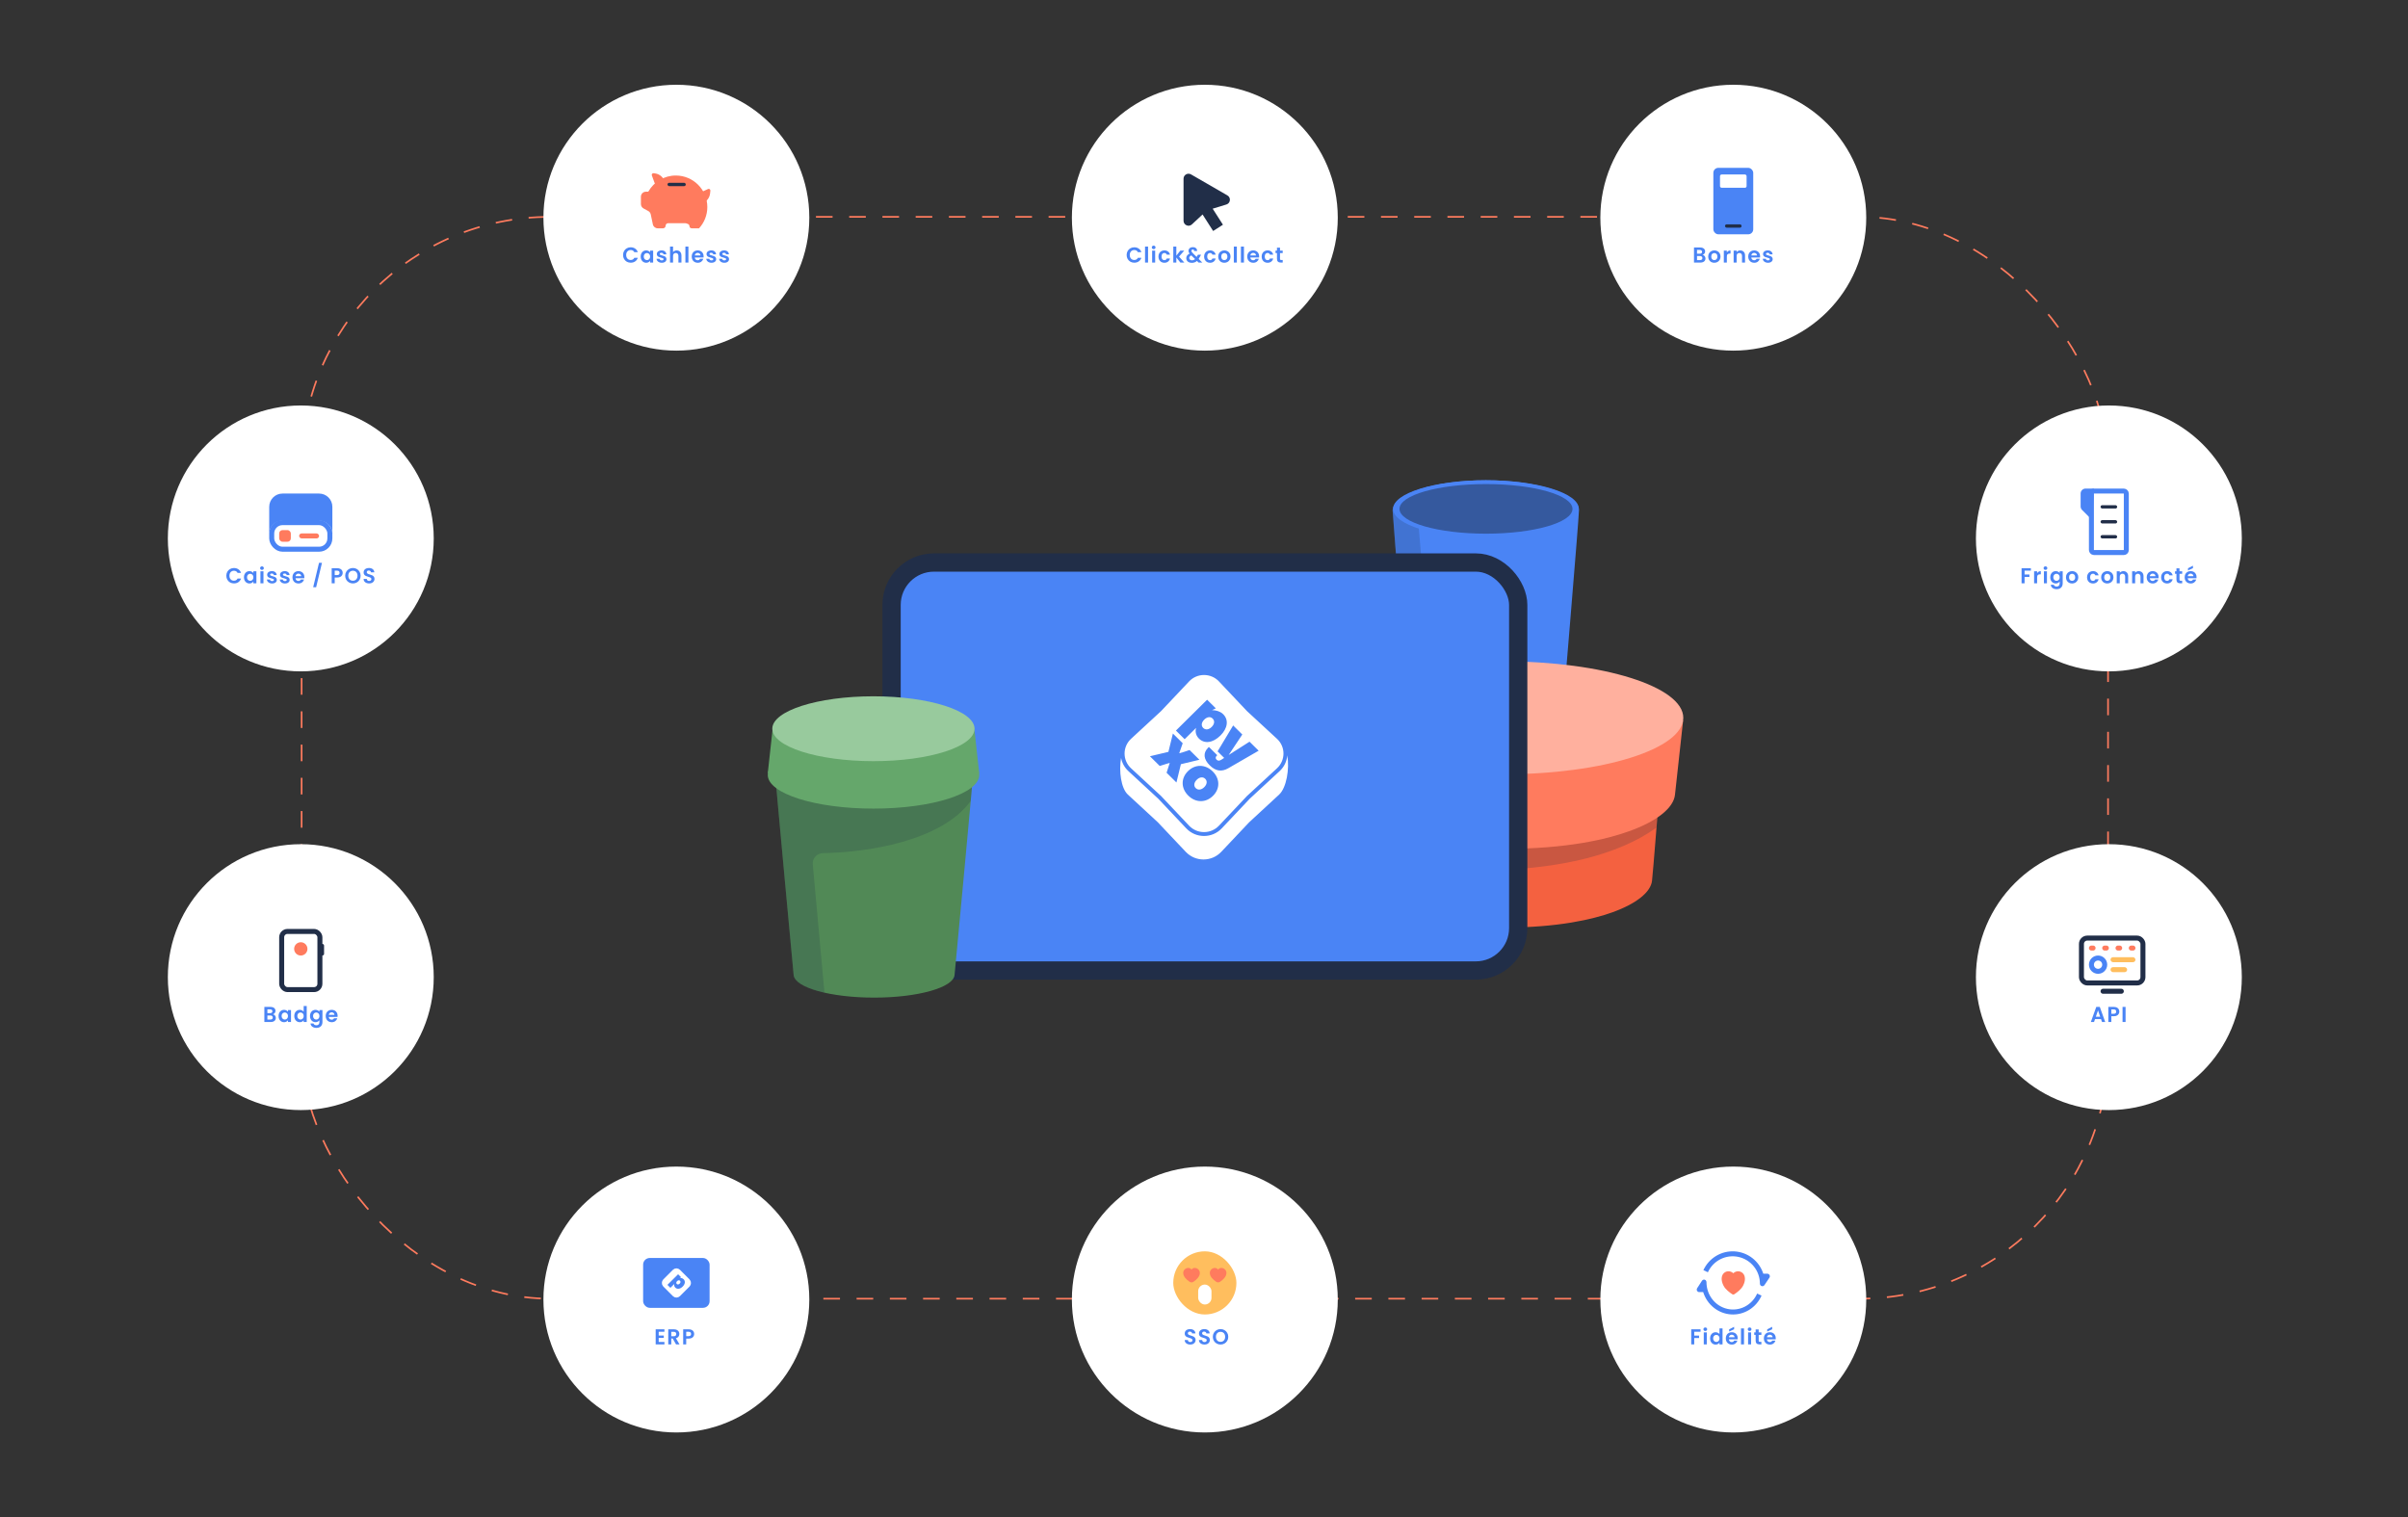 <svg xmlns="http://www.w3.org/2000/svg" width="1449" height="913" viewBox="0 0 1449 913" fill="none"><rect x="0" y="0" width="1449" height="913" fill="#333333" stroke="none"/><rect x="181.5" y="130.5" width="1087" height="651" rx="149.5" stroke="#FF7B5E" stroke-dasharray="10 10"></rect><circle cx="725" cy="131" r="80" fill="white"></circle><path fill-rule="evenodd" clip-rule="evenodd" d="M716.688 104.944C714.688 103.79 712.188 105.233 712.188 107.543V132.832C712.188 135.455 715.317 136.815 717.235 135.026L723.636 129.056L730 139L735.896 135.227L729.72 125.577L737.967 123.056C740.475 122.29 740.861 118.9 738.59 117.589L716.688 104.944Z" fill="#212E48"></path><circle cx="1043" cy="131" r="80" fill="white"></circle><circle cx="1043" cy="782" r="80" fill="white"></circle><circle cx="725" cy="782" r="80" fill="white"></circle><circle cx="407" cy="782" r="80" fill="white"></circle><circle cx="181" cy="588" r="80" fill="white"></circle><circle cx="181" cy="324" r="80" fill="white"></circle><circle cx="407" cy="131" r="80" fill="white"></circle><path fill-rule="evenodd" clip-rule="evenodd" d="M389.804 115.366C389.96 115.402 390.121 115.329 390.201 115.19C393.465 109.475 399.619 105.623 406.672 105.623C417.142 105.623 425.629 114.11 425.629 124.58C425.629 129.512 423.745 134.004 420.658 137.376C420.657 137.378 420.656 137.379 420.656 137.381C420.656 137.385 420.653 137.388 420.649 137.388H420.647H416.204C415.467 137.388 414.87 136.791 414.87 136.054C414.87 135.504 414.532 135.01 414.019 134.81L413.201 134.492C412.899 134.375 412.577 134.314 412.253 134.314H402.061C401.212 134.314 400.524 135.003 400.524 135.851C400.524 136.7 399.836 137.388 398.987 137.388H395.785C394.367 137.388 393.142 136.395 392.85 135.007L391.587 129.007C391.406 128.148 390.858 127.412 390.088 126.992L387.229 125.433C386.266 124.907 385.666 123.897 385.666 122.799V118.358C385.666 116.701 387.009 115.358 388.666 115.358H389.725C389.751 115.358 389.778 115.361 389.804 115.366Z" fill="#FF7B5E"></path><path d="M392.243 105.567L394.982 113H400.666L400.139 110.056C399.606 107.075 397.216 104.775 394.217 104.356L393.32 104.231C392.572 104.127 391.982 104.858 392.243 105.567Z" fill="#FF7B5E"></path><path d="M426.057 113.741L419.666 116.684L419.666 123L421.851 122.511C424.767 121.859 426.948 119.427 427.28 116.458L427.469 114.76C427.556 113.987 426.764 113.415 426.057 113.741Z" fill="#FF7B5E"></path><rect x="401.666" y="110" width="11" height="2" rx="1" fill="#212E48"></rect><rect x="706" y="753" width="38" height="38" rx="19" fill="#FFBE5E"></rect><path d="M731.631 771.173C731.992 771.419 732.172 771.542 732.525 771.629C732.766 771.688 733.234 771.688 733.475 771.629C733.828 771.542 734.008 771.419 734.369 771.173C735.849 770.161 738 768.296 738 766C738 764.25 736.5 763.022 735 763C734.25 762.989 733.5 763.25 733 764C732.5 763.25 731.737 763 731 763C729.5 763 728 764.25 728 766C728 768.296 730.151 770.161 731.631 771.173Z" fill="#FF7B5E"></path><path d="M715.631 771.173C715.992 771.419 716.172 771.542 716.525 771.629C716.766 771.688 717.234 771.688 717.475 771.629C717.828 771.542 718.008 771.419 718.369 771.173C719.849 770.161 722 768.296 722 766C722 764.25 720.5 763.022 719 763C718.25 762.989 717.5 763.25 717 764C716.5 763.25 715.737 763 715 763C713.5 763 712 764.25 712 766C712 768.296 714.151 770.161 715.631 771.173Z" fill="#FF7B5E"></path><rect x="721" y="773" width="8" height="12" rx="4" fill="white"></rect><path d="M1042.38 778.815C1042.56 778.936 1042.78 779 1043 779C1043.22 779 1043.44 778.936 1043.62 778.815C1045.14 777.825 1047.87 775.812 1048.94 773.563C1050.44 770.65 1050.34 767.726 1048.71 766.14C1047.78 765.247 1046.5 764.847 1045.25 765.06C1044.41 765.195 1043.62 765.587 1043 766.185C1042.38 765.589 1041.6 765.197 1040.76 765.06C1039.5 764.84 1038.22 765.23 1037.29 766.117C1035.66 767.715 1035.57 770.616 1037.05 773.518C1038.13 775.824 1040.81 777.825 1042.38 778.815Z" fill="#FF7B5E"></path><path d="M1057.36 778.401C1055.85 781.816 1053.24 784.594 1049.98 786.274C1046.71 787.953 1042.99 788.432 1039.43 787.631C1035.86 786.831 1032.67 784.798 1030.39 781.872C1028.1 778.946 1026.86 775.303 1026.86 771.548C1026.87 771.102 1026.69 770.673 1026.37 770.378C1026.04 770.083 1025.61 769.951 1025.18 770.017C1024.75 770.083 1024.37 770.341 1024.14 770.721L1021.24 775.205V775.205C1021.05 775.508 1020.97 775.872 1021.01 776.232C1021.06 776.591 1021.23 776.921 1021.5 777.159C1021.76 777.398 1022.1 777.531 1022.45 777.531H1024.88C1026.04 781.259 1028.28 784.537 1031.29 786.935C1034.29 789.333 1037.94 790.738 1041.73 790.967C1045.53 791.196 1049.31 790.237 1052.57 788.217C1055.83 786.197 1058.42 783.21 1060 779.648L1057.36 778.401Z" fill="#4A84F5"></path><path d="M1064.79 767.26C1064.67 767.02 1064.48 766.819 1064.25 766.679C1064.01 766.538 1063.75 766.463 1063.48 766.462H1061.05C1059.85 762.736 1057.56 759.46 1054.47 757.063C1051.38 754.667 1047.64 753.262 1043.75 753.033C1039.85 752.804 1035.97 753.762 1032.63 755.781C1029.28 757.8 1026.62 760.786 1025 764.347L1027.71 765.593C1029.27 762.179 1031.94 759.403 1035.29 757.724C1038.64 756.046 1042.46 755.567 1046.12 756.367C1049.77 757.167 1053.05 759.199 1055.39 762.123C1057.74 765.048 1059.02 768.689 1059.01 772.442C1058.99 772.893 1059.18 773.328 1059.52 773.626C1059.85 773.924 1060.31 774.054 1060.75 773.979C1061.2 773.904 1061.58 773.633 1061.8 773.24L1064.78 768.801C1064.92 768.569 1065 768.304 1065 768.033C1065 767.761 1064.93 767.494 1064.79 767.26L1064.79 767.26Z" fill="#4A84F5"></path><rect x="1031" y="101" width="24" height="40" rx="3" fill="#4A84F5"></rect><rect x="1035" y="105" width="16" height="8" rx="1" fill="white"></rect><rect x="1038" y="135" width="10" height="2" rx="1" fill="#212E48"></rect><circle cx="1269" cy="324" r="80" fill="white"></circle><rect x="1258.5" y="295.5" width="21" height="37" rx="1.5" stroke="#4A84F5" stroke-width="3"></rect><rect x="1264" y="322" width="10" height="2" rx="1" fill="#212E48"></rect><rect x="1264" y="313" width="10" height="2" rx="1" fill="#212E48"></rect><rect x="1264" y="304" width="10" height="2" rx="1" fill="#212E48"></rect><path d="M1255 294H1260L1259 313L1252.88 306.879C1252.32 306.316 1252 305.553 1252 304.757V297C1252 295.343 1253.34 294 1255 294Z" fill="#4A84F5"></path><circle cx="1269" cy="588" r="80" fill="white"></circle><rect x="1252.5" y="564.5" width="37" height="27" rx="3.5" stroke="#212E48" stroke-width="3"></rect><line x1="1265.5" y1="596.5" x2="1276.5" y2="596.5" stroke="#212E48" stroke-width="3" stroke-linecap="round"></line><line x1="1258.5" y1="570.5" x2="1259.5" y2="570.5" stroke="#FF7B5E" stroke-width="3" stroke-linecap="round"></line><line x1="1266.5" y1="570.5" x2="1267.5" y2="570.5" stroke="#FF7B5E" stroke-width="3" stroke-linecap="round"></line><line x1="1274.5" y1="570.5" x2="1275.5" y2="570.5" stroke="#FF7B5E" stroke-width="3" stroke-linecap="round"></line><line x1="1282.5" y1="570.5" x2="1283.5" y2="570.5" stroke="#FF7B5E" stroke-width="3" stroke-linecap="round"></line><circle cx="1262.5" cy="580.5" r="4" stroke="#4A84F5" stroke-width="3"></circle><rect x="1270" y="576" width="15" height="3" rx="1.5" fill="#FFBE5E"></rect><rect x="1270" y="582" width="10" height="3" rx="1.5" fill="#FFBE5E"></rect><rect x="387" y="757" width="40" height="30" rx="4" fill="#4A84F5"></rect><rect x="407.035" y="764.121" width="11.192" height="11.192" rx="1.5" transform="rotate(45 407.035 764.121)" fill="white" stroke="white" stroke-width="3"></rect><path fill-rule="evenodd" clip-rule="evenodd" d="M405.105 773.28L403.414 774.957L401.618 773.176L408.043 766.804L409.839 768.585L409.058 768.958C409.448 768.973 410.117 769.01 410.786 769.375C410.989 769.48 411.184 769.621 411.357 769.8C412.522 770.955 412.304 772.699 410.779 774.212C409.238 775.74 407.495 775.963 406.36 774.831C405.751 774.227 405.548 773.422 405.774 772.617L405.105 773.28ZM407.457 770.911C406.848 771.514 406.788 772.185 407.239 772.632C407.697 773.087 408.381 773.027 408.982 772.431C409.576 771.842 409.651 771.156 409.185 770.702C408.742 770.247 408.051 770.322 407.457 770.911Z" fill="#4A84F5"></path><rect x="163.5" y="314.5" width="35" height="16" rx="6.5" fill="white" stroke="#4A84F5" stroke-width="3"></rect><rect x="168" y="319" width="7" height="7" rx="2" fill="#FF7B5E"></rect><rect x="180" y="321" width="12" height="3" rx="1.5" fill="#FF7B5E"></rect><path fill-rule="evenodd" clip-rule="evenodd" d="M170 297C165.582 297 162 300.582 162 305V321.319C162 316.901 165.582 313.319 170 313.319H192C196.418 313.319 200 316.901 200 321.319V305C200 300.582 196.418 297 192 297H170Z" fill="#4A84F5"></path><rect x="169.5" y="560.5" width="23" height="35" rx="3.5" stroke="#212E48" stroke-width="3"></rect><circle cx="181" cy="571" r="4" fill="#FF7B5E"></circle><rect x="193" y="568" width="2" height="7" rx="1" fill="#212E48"></rect><path d="M677.95 153.45C677.95 152.557 678.149 151.76 678.548 151.058C678.955 150.347 679.506 149.797 680.199 149.407C680.901 149.008 681.685 148.809 682.552 148.809C683.566 148.809 684.454 149.069 685.217 149.589C685.98 150.109 686.513 150.828 686.816 151.747H684.723C684.515 151.314 684.22 150.989 683.839 150.772C683.466 150.555 683.033 150.447 682.539 150.447C682.01 150.447 681.538 150.573 681.122 150.824C680.715 151.067 680.394 151.413 680.16 151.864C679.935 152.315 679.822 152.843 679.822 153.45C679.822 154.048 679.935 154.577 680.16 155.036C680.394 155.487 680.715 155.838 681.122 156.089C681.538 156.332 682.01 156.453 682.539 156.453C683.033 156.453 683.466 156.345 683.839 156.128C684.22 155.903 684.515 155.573 684.723 155.14H686.816C686.513 156.067 685.98 156.791 685.217 157.311C684.463 157.822 683.575 158.078 682.552 158.078C681.685 158.078 680.901 157.883 680.199 157.493C679.506 157.094 678.955 156.544 678.548 155.842C678.149 155.14 677.95 154.343 677.95 153.45ZM690.84 148.38V158H689.02V148.38H690.84ZM694.212 149.94C693.891 149.94 693.622 149.84 693.406 149.641C693.198 149.433 693.094 149.177 693.094 148.874C693.094 148.571 693.198 148.319 693.406 148.12C693.622 147.912 693.891 147.808 694.212 147.808C694.532 147.808 694.797 147.912 695.005 148.12C695.221 148.319 695.33 148.571 695.33 148.874C695.33 149.177 695.221 149.433 695.005 149.641C694.797 149.84 694.532 149.94 694.212 149.94ZM695.109 150.798V158H693.289V150.798H695.109ZM697.089 154.399C697.089 153.654 697.24 153.004 697.544 152.449C697.847 151.886 698.267 151.452 698.805 151.149C699.342 150.837 699.957 150.681 700.651 150.681C701.543 150.681 702.28 150.906 702.861 151.357C703.45 151.799 703.844 152.423 704.044 153.229H702.081C701.977 152.917 701.799 152.674 701.548 152.501C701.305 152.319 701.002 152.228 700.638 152.228C700.118 152.228 699.706 152.419 699.403 152.8C699.099 153.173 698.948 153.706 698.948 154.399C698.948 155.084 699.099 155.617 699.403 155.998C699.706 156.371 700.118 156.557 700.638 156.557C701.374 156.557 701.855 156.228 702.081 155.569H704.044C703.844 156.349 703.45 156.969 702.861 157.428C702.271 157.887 701.535 158.117 700.651 158.117C699.957 158.117 699.342 157.965 698.805 157.662C698.267 157.35 697.847 156.917 697.544 156.362C697.24 155.799 697.089 155.144 697.089 154.399ZM710.291 158L707.847 154.932V158H706.027V148.38H707.847V153.853L710.265 150.798H712.631L709.459 154.412L712.657 158H710.291ZM721.25 158L720.262 157.025C719.421 157.779 718.394 158.156 717.181 158.156C716.514 158.156 715.924 158.043 715.413 157.818C714.91 157.584 714.52 157.259 714.243 156.843C713.966 156.418 713.827 155.929 713.827 155.374C713.827 154.776 713.996 154.239 714.334 153.762C714.672 153.285 715.17 152.9 715.829 152.605C715.595 152.319 715.426 152.046 715.322 151.786C715.218 151.517 715.166 151.231 715.166 150.928C715.166 150.512 715.274 150.139 715.491 149.81C715.708 149.472 716.015 149.208 716.414 149.017C716.821 148.826 717.294 148.731 717.831 148.731C718.377 148.731 718.845 148.835 719.235 149.043C719.625 149.251 719.915 149.528 720.106 149.875C720.297 150.222 720.379 150.607 720.353 151.032H718.585C718.594 150.746 718.524 150.529 718.377 150.382C718.23 150.226 718.03 150.148 717.779 150.148C717.536 150.148 717.333 150.222 717.168 150.369C717.012 150.508 716.934 150.69 716.934 150.915C716.934 151.132 716.999 151.348 717.129 151.565C717.259 151.773 717.471 152.033 717.766 152.345L720.054 154.607C720.071 154.59 720.084 154.572 720.093 154.555C720.102 154.538 720.11 154.52 720.119 154.503L720.86 153.268H722.758L721.848 154.867C721.675 155.205 721.488 155.526 721.289 155.829L723.486 158H721.25ZM717.233 156.648C717.944 156.648 718.572 156.397 719.118 155.894L716.882 153.684C716.041 154.057 715.621 154.585 715.621 155.27C715.621 155.66 715.768 155.989 716.063 156.258C716.358 156.518 716.748 156.648 717.233 156.648ZM724.569 154.399C724.569 153.654 724.721 153.004 725.024 152.449C725.327 151.886 725.748 151.452 726.285 151.149C726.822 150.837 727.438 150.681 728.131 150.681C729.024 150.681 729.76 150.906 730.341 151.357C730.93 151.799 731.325 152.423 731.524 153.229H729.561C729.457 152.917 729.279 152.674 729.028 152.501C728.785 152.319 728.482 152.228 728.118 152.228C727.598 152.228 727.186 152.419 726.883 152.8C726.58 153.173 726.428 153.706 726.428 154.399C726.428 155.084 726.58 155.617 726.883 155.998C727.186 156.371 727.598 156.557 728.118 156.557C728.855 156.557 729.336 156.228 729.561 155.569H731.524C731.325 156.349 730.93 156.969 730.341 157.428C729.752 157.887 729.015 158.117 728.131 158.117C727.438 158.117 726.822 157.965 726.285 157.662C725.748 157.35 725.327 156.917 725.024 156.362C724.721 155.799 724.569 155.144 724.569 154.399ZM736.705 158.117C736.012 158.117 735.388 157.965 734.833 157.662C734.279 157.35 733.841 156.912 733.52 156.349C733.208 155.786 733.052 155.136 733.052 154.399C733.052 153.662 733.213 153.012 733.533 152.449C733.863 151.886 734.309 151.452 734.872 151.149C735.436 150.837 736.064 150.681 736.757 150.681C737.451 150.681 738.079 150.837 738.642 151.149C739.206 151.452 739.648 151.886 739.968 152.449C740.298 153.012 740.462 153.662 740.462 154.399C740.462 155.136 740.293 155.786 739.955 156.349C739.626 156.912 739.175 157.35 738.603 157.662C738.04 157.965 737.407 158.117 736.705 158.117ZM736.705 156.531C737.035 156.531 737.342 156.453 737.628 156.297C737.923 156.132 738.157 155.89 738.33 155.569C738.504 155.248 738.59 154.858 738.59 154.399C738.59 153.714 738.408 153.19 738.044 152.826C737.689 152.453 737.251 152.267 736.731 152.267C736.211 152.267 735.774 152.453 735.418 152.826C735.072 153.19 734.898 153.714 734.898 154.399C734.898 155.084 735.067 155.612 735.405 155.985C735.752 156.349 736.185 156.531 736.705 156.531ZM744.267 148.38V158H742.447V148.38H744.267ZM748.536 148.38V158H746.716V148.38H748.536ZM757.679 154.243C757.679 154.503 757.661 154.737 757.627 154.945H752.362C752.405 155.465 752.587 155.872 752.908 156.167C753.228 156.462 753.623 156.609 754.091 156.609C754.767 156.609 755.248 156.319 755.534 155.738H757.497C757.289 156.431 756.89 157.003 756.301 157.454C755.711 157.896 754.988 158.117 754.13 158.117C753.436 158.117 752.812 157.965 752.258 157.662C751.712 157.35 751.283 156.912 750.971 156.349C750.667 155.786 750.516 155.136 750.516 154.399C750.516 153.654 750.667 152.999 750.971 152.436C751.274 151.873 751.699 151.439 752.245 151.136C752.791 150.833 753.419 150.681 754.13 150.681C754.814 150.681 755.425 150.828 755.963 151.123C756.509 151.418 756.929 151.838 757.224 152.384C757.527 152.921 757.679 153.541 757.679 154.243ZM755.794 153.723C755.785 153.255 755.616 152.882 755.287 152.605C754.957 152.319 754.554 152.176 754.078 152.176C753.627 152.176 753.246 152.315 752.934 152.592C752.63 152.861 752.444 153.238 752.375 153.723H755.794ZM759.189 154.399C759.189 153.654 759.341 153.004 759.644 152.449C759.948 151.886 760.368 151.452 760.905 151.149C761.443 150.837 762.058 150.681 762.751 150.681C763.644 150.681 764.381 150.906 764.961 151.357C765.551 151.799 765.945 152.423 766.144 153.229H764.181C764.077 152.917 763.9 152.674 763.648 152.501C763.406 152.319 763.102 152.228 762.738 152.228C762.218 152.228 761.807 152.419 761.503 152.8C761.2 153.173 761.048 153.706 761.048 154.399C761.048 155.084 761.2 155.617 761.503 155.998C761.807 156.371 762.218 156.557 762.738 156.557C763.475 156.557 763.956 156.228 764.181 155.569H766.144C765.945 156.349 765.551 156.969 764.961 157.428C764.372 157.887 763.635 158.117 762.751 158.117C762.058 158.117 761.443 157.965 760.905 157.662C760.368 157.35 759.948 156.917 759.644 156.362C759.341 155.799 759.189 155.144 759.189 154.399ZM770.246 152.293V155.777C770.246 156.02 770.303 156.197 770.415 156.31C770.537 156.414 770.736 156.466 771.013 156.466H771.858V158H770.714C769.18 158 768.413 157.255 768.413 155.764V152.293H767.555V150.798H768.413V149.017H770.246V150.798H771.858V152.293H770.246Z" fill="#4A84F5"></path><path d="M1024.5 153.346C1025.01 153.441 1025.43 153.697 1025.76 154.113C1026.09 154.529 1026.26 155.006 1026.26 155.543C1026.26 156.028 1026.14 156.457 1025.89 156.83C1025.66 157.194 1025.32 157.48 1024.87 157.688C1024.42 157.896 1023.88 158 1023.27 158H1019.35V148.926H1023.1C1023.71 148.926 1024.24 149.026 1024.68 149.225C1025.13 149.424 1025.47 149.702 1025.7 150.057C1025.93 150.412 1026.05 150.815 1026.05 151.266C1026.05 151.795 1025.91 152.237 1025.62 152.592C1025.34 152.947 1024.97 153.199 1024.5 153.346ZM1021.17 152.67H1022.84C1023.27 152.67 1023.6 152.575 1023.84 152.384C1024.07 152.185 1024.19 151.903 1024.19 151.539C1024.19 151.175 1024.07 150.893 1023.84 150.694C1023.6 150.495 1023.27 150.395 1022.84 150.395H1021.17V152.67ZM1023.01 156.518C1023.45 156.518 1023.79 156.414 1024.03 156.206C1024.29 155.998 1024.41 155.703 1024.41 155.322C1024.41 154.932 1024.28 154.629 1024.02 154.412C1023.76 154.187 1023.41 154.074 1022.97 154.074H1021.17V156.518H1023.01ZM1031.56 158.117C1030.86 158.117 1030.24 157.965 1029.68 157.662C1029.13 157.35 1028.69 156.912 1028.37 156.349C1028.06 155.786 1027.9 155.136 1027.9 154.399C1027.9 153.662 1028.06 153.012 1028.38 152.449C1028.71 151.886 1029.16 151.452 1029.72 151.149C1030.29 150.837 1030.91 150.681 1031.61 150.681C1032.3 150.681 1032.93 150.837 1033.49 151.149C1034.06 151.452 1034.5 151.886 1034.82 152.449C1035.15 153.012 1035.31 153.662 1035.31 154.399C1035.31 155.136 1035.14 155.786 1034.81 156.349C1034.48 156.912 1034.03 157.35 1033.45 157.662C1032.89 157.965 1032.26 158.117 1031.56 158.117ZM1031.56 156.531C1031.88 156.531 1032.19 156.453 1032.48 156.297C1032.77 156.132 1033.01 155.89 1033.18 155.569C1033.35 155.248 1033.44 154.858 1033.44 154.399C1033.44 153.714 1033.26 153.19 1032.89 152.826C1032.54 152.453 1032.1 152.267 1031.58 152.267C1031.06 152.267 1030.62 152.453 1030.27 152.826C1029.92 153.19 1029.75 153.714 1029.75 154.399C1029.75 155.084 1029.92 155.612 1030.26 155.985C1030.6 156.349 1031.04 156.531 1031.56 156.531ZM1039.12 151.916C1039.35 151.535 1039.65 151.236 1040.03 151.019C1040.41 150.802 1040.84 150.694 1041.33 150.694V152.605H1040.85C1040.27 152.605 1039.84 152.739 1039.55 153.008C1039.26 153.277 1039.12 153.745 1039.12 154.412V158H1037.3V150.798H1039.12V151.916ZM1047.19 150.694C1048.05 150.694 1048.75 150.967 1049.27 151.513C1049.8 152.05 1050.07 152.804 1050.07 153.775V158H1048.25V154.022C1048.25 153.45 1048.1 153.012 1047.82 152.709C1047.53 152.397 1047.14 152.241 1046.65 152.241C1046.15 152.241 1045.75 152.397 1045.45 152.709C1045.17 153.012 1045.02 153.45 1045.02 154.022V158H1043.2V150.798H1045.02V151.695C1045.27 151.383 1045.57 151.14 1045.95 150.967C1046.33 150.785 1046.74 150.694 1047.19 150.694ZM1059.14 154.243C1059.14 154.503 1059.13 154.737 1059.09 154.945H1053.83C1053.87 155.465 1054.05 155.872 1054.37 156.167C1054.69 156.462 1055.09 156.609 1055.56 156.609C1056.23 156.609 1056.71 156.319 1057 155.738H1058.96C1058.75 156.431 1058.35 157.003 1057.77 157.454C1057.18 157.896 1056.45 158.117 1055.59 158.117C1054.9 158.117 1054.28 157.965 1053.72 157.662C1053.18 157.35 1052.75 156.912 1052.44 156.349C1052.13 155.786 1051.98 155.136 1051.98 154.399C1051.98 153.654 1052.13 152.999 1052.44 152.436C1052.74 151.873 1053.16 151.439 1053.71 151.136C1054.26 150.833 1054.88 150.681 1055.59 150.681C1056.28 150.681 1056.89 150.828 1057.43 151.123C1057.97 151.418 1058.39 151.838 1058.69 152.384C1058.99 152.921 1059.14 153.541 1059.14 154.243ZM1057.26 153.723C1057.25 153.255 1057.08 152.882 1056.75 152.605C1056.42 152.319 1056.02 152.176 1055.54 152.176C1055.09 152.176 1054.71 152.315 1054.4 152.592C1054.09 152.861 1053.91 153.238 1053.84 153.723H1057.26ZM1063.88 158.117C1063.29 158.117 1062.76 158.013 1062.29 157.805C1061.82 157.588 1061.45 157.298 1061.17 156.934C1060.9 156.57 1060.76 156.167 1060.73 155.725H1062.56C1062.6 156.002 1062.73 156.232 1062.97 156.414C1063.21 156.596 1063.51 156.687 1063.86 156.687C1064.21 156.687 1064.48 156.618 1064.67 156.479C1064.87 156.34 1064.97 156.163 1064.97 155.946C1064.97 155.712 1064.85 155.539 1064.61 155.426C1064.37 155.305 1063.99 155.175 1063.47 155.036C1062.94 154.906 1062.5 154.772 1062.15 154.633C1061.81 154.494 1061.52 154.282 1061.26 153.996C1061.02 153.71 1060.9 153.324 1060.9 152.839C1060.9 152.44 1061.01 152.076 1061.24 151.747C1061.47 151.418 1061.8 151.158 1062.23 150.967C1062.66 150.776 1063.17 150.681 1063.75 150.681C1064.61 150.681 1065.29 150.898 1065.8 151.331C1066.31 151.756 1066.59 152.332 1066.65 153.06H1064.9C1064.88 152.774 1064.76 152.549 1064.54 152.384C1064.33 152.211 1064.05 152.124 1063.7 152.124C1063.37 152.124 1063.11 152.185 1062.93 152.306C1062.76 152.427 1062.67 152.596 1062.67 152.813C1062.67 153.056 1062.79 153.242 1063.03 153.372C1063.28 153.493 1063.65 153.619 1064.16 153.749C1064.68 153.879 1065.11 154.013 1065.45 154.152C1065.79 154.291 1066.08 154.507 1066.32 154.802C1066.57 155.088 1066.7 155.469 1066.71 155.946C1066.71 156.362 1066.59 156.735 1066.36 157.064C1066.14 157.393 1065.81 157.653 1065.37 157.844C1064.95 158.026 1064.45 158.117 1063.88 158.117Z" fill="#4A84F5"></path><path d="M1222.07 341.926V343.395H1218.29V345.722H1221.19V347.165H1218.29V351H1216.47V341.926H1222.07ZM1225.83 344.916C1226.07 344.535 1226.37 344.236 1226.74 344.019C1227.12 343.802 1227.56 343.694 1228.04 343.694V345.605H1227.56C1226.99 345.605 1226.56 345.739 1226.26 346.008C1225.97 346.277 1225.83 346.745 1225.83 347.412V351H1224.01V343.798H1225.83V344.916ZM1230.84 342.94C1230.52 342.94 1230.25 342.84 1230.03 342.641C1229.83 342.433 1229.72 342.177 1229.72 341.874C1229.72 341.571 1229.83 341.319 1230.03 341.12C1230.25 340.912 1230.52 340.808 1230.84 340.808C1231.16 340.808 1231.43 340.912 1231.63 341.12C1231.85 341.319 1231.96 341.571 1231.96 341.874C1231.96 342.177 1231.85 342.433 1231.63 342.641C1231.43 342.84 1231.16 342.94 1230.84 342.94ZM1231.74 343.798V351H1229.92V343.798H1231.74ZM1237.01 343.681C1237.54 343.681 1238.02 343.789 1238.42 344.006C1238.83 344.214 1239.15 344.487 1239.39 344.825V343.798H1241.22V351.052C1241.22 351.719 1241.08 352.313 1240.82 352.833C1240.55 353.362 1240.14 353.778 1239.61 354.081C1239.07 354.393 1238.42 354.549 1237.66 354.549C1236.63 354.549 1235.79 354.311 1235.13 353.834C1234.48 353.357 1234.12 352.707 1234.03 351.884H1235.84C1235.93 352.213 1236.14 352.473 1236.45 352.664C1236.77 352.863 1237.15 352.963 1237.6 352.963C1238.13 352.963 1238.56 352.803 1238.89 352.482C1239.22 352.17 1239.39 351.693 1239.39 351.052V349.934C1239.15 350.272 1238.83 350.554 1238.41 350.779C1238 351.004 1237.54 351.117 1237.01 351.117C1236.4 351.117 1235.85 350.961 1235.34 350.649C1234.84 350.337 1234.44 349.899 1234.15 349.336C1233.86 348.764 1233.72 348.11 1233.72 347.373C1233.72 346.645 1233.86 345.999 1234.15 345.436C1234.44 344.873 1234.84 344.439 1235.33 344.136C1235.83 343.833 1236.39 343.681 1237.01 343.681ZM1239.39 347.399C1239.39 346.957 1239.3 346.58 1239.13 346.268C1238.95 345.947 1238.72 345.705 1238.42 345.54C1238.13 345.367 1237.81 345.28 1237.47 345.28C1237.14 345.28 1236.82 345.362 1236.54 345.527C1236.25 345.692 1236.02 345.934 1235.84 346.255C1235.66 346.567 1235.58 346.94 1235.58 347.373C1235.58 347.806 1235.66 348.188 1235.84 348.517C1236.02 348.838 1236.25 349.085 1236.54 349.258C1236.83 349.431 1237.15 349.518 1237.47 349.518C1237.81 349.518 1238.13 349.436 1238.42 349.271C1238.72 349.098 1238.95 348.855 1239.13 348.543C1239.3 348.222 1239.39 347.841 1239.39 347.399ZM1246.84 351.117C1246.15 351.117 1245.53 350.965 1244.97 350.662C1244.42 350.35 1243.98 349.912 1243.66 349.349C1243.35 348.786 1243.19 348.136 1243.19 347.399C1243.19 346.662 1243.35 346.012 1243.67 345.449C1244 344.886 1244.45 344.452 1245.01 344.149C1245.57 343.837 1246.2 343.681 1246.9 343.681C1247.59 343.681 1248.22 343.837 1248.78 344.149C1249.34 344.452 1249.79 344.886 1250.11 345.449C1250.44 346.012 1250.6 346.662 1250.6 347.399C1250.6 348.136 1250.43 348.786 1250.09 349.349C1249.77 349.912 1249.31 350.35 1248.74 350.662C1248.18 350.965 1247.55 351.117 1246.84 351.117ZM1246.84 349.531C1247.17 349.531 1247.48 349.453 1247.77 349.297C1248.06 349.132 1248.3 348.89 1248.47 348.569C1248.64 348.248 1248.73 347.858 1248.73 347.399C1248.73 346.714 1248.55 346.19 1248.18 345.826C1247.83 345.453 1247.39 345.267 1246.87 345.267C1246.35 345.267 1245.91 345.453 1245.56 345.826C1245.21 346.19 1245.04 346.714 1245.04 347.399C1245.04 348.084 1245.21 348.612 1245.54 348.985C1245.89 349.349 1246.32 349.531 1246.84 349.531ZM1255.87 347.399C1255.87 346.654 1256.02 346.004 1256.32 345.449C1256.62 344.886 1257.04 344.452 1257.58 344.149C1258.12 343.837 1258.73 343.681 1259.43 343.681C1260.32 343.681 1261.06 343.906 1261.64 344.357C1262.23 344.799 1262.62 345.423 1262.82 346.229H1260.86C1260.75 345.917 1260.58 345.674 1260.33 345.501C1260.08 345.319 1259.78 345.228 1259.42 345.228C1258.9 345.228 1258.48 345.419 1258.18 345.8C1257.88 346.173 1257.73 346.706 1257.73 347.399C1257.73 348.084 1257.88 348.617 1258.18 348.998C1258.48 349.371 1258.9 349.557 1259.42 349.557C1260.15 349.557 1260.63 349.228 1260.86 348.569H1262.82C1262.62 349.349 1262.23 349.969 1261.64 350.428C1261.05 350.887 1260.31 351.117 1259.43 351.117C1258.73 351.117 1258.12 350.965 1257.58 350.662C1257.04 350.35 1256.62 349.917 1256.32 349.362C1256.02 348.799 1255.87 348.144 1255.87 347.399ZM1268 351.117C1267.31 351.117 1266.69 350.965 1266.13 350.662C1265.58 350.35 1265.14 349.912 1264.82 349.349C1264.51 348.786 1264.35 348.136 1264.35 347.399C1264.35 346.662 1264.51 346.012 1264.83 345.449C1265.16 344.886 1265.61 344.452 1266.17 344.149C1266.73 343.837 1267.36 343.681 1268.05 343.681C1268.75 343.681 1269.38 343.837 1269.94 344.149C1270.5 344.452 1270.94 344.886 1271.27 345.449C1271.59 346.012 1271.76 346.662 1271.76 347.399C1271.76 348.136 1271.59 348.786 1271.25 349.349C1270.92 349.912 1270.47 350.35 1269.9 350.662C1269.34 350.965 1268.7 351.117 1268 351.117ZM1268 349.531C1268.33 349.531 1268.64 349.453 1268.93 349.297C1269.22 349.132 1269.45 348.89 1269.63 348.569C1269.8 348.248 1269.89 347.858 1269.89 347.399C1269.89 346.714 1269.71 346.19 1269.34 345.826C1268.99 345.453 1268.55 345.267 1268.03 345.267C1267.51 345.267 1267.07 345.453 1266.72 345.826C1266.37 346.19 1266.2 346.714 1266.2 347.399C1266.2 348.084 1266.36 348.612 1266.7 348.985C1267.05 349.349 1267.48 349.531 1268 349.531ZM1277.74 343.694C1278.59 343.694 1279.29 343.967 1279.82 344.513C1280.34 345.05 1280.61 345.804 1280.61 346.775V351H1278.79V347.022C1278.79 346.45 1278.65 346.012 1278.36 345.709C1278.07 345.397 1277.68 345.241 1277.19 345.241C1276.69 345.241 1276.29 345.397 1275.99 345.709C1275.71 346.012 1275.56 346.45 1275.56 347.022V351H1273.74V343.798H1275.56V344.695C1275.81 344.383 1276.11 344.14 1276.49 343.967C1276.87 343.785 1277.28 343.694 1277.74 343.694ZM1286.98 343.694C1287.84 343.694 1288.53 343.967 1289.06 344.513C1289.59 345.05 1289.85 345.804 1289.85 346.775V351H1288.03V347.022C1288.03 346.45 1287.89 346.012 1287.6 345.709C1287.32 345.397 1286.93 345.241 1286.43 345.241C1285.93 345.241 1285.53 345.397 1285.24 345.709C1284.95 346.012 1284.81 346.45 1284.81 347.022V351H1282.99V343.798H1284.81V344.695C1285.05 344.383 1285.36 344.14 1285.73 343.967C1286.11 343.785 1286.53 343.694 1286.98 343.694ZM1298.93 347.243C1298.93 347.503 1298.91 347.737 1298.88 347.945H1293.61C1293.66 348.465 1293.84 348.872 1294.16 349.167C1294.48 349.462 1294.87 349.609 1295.34 349.609C1296.02 349.609 1296.5 349.319 1296.78 348.738H1298.75C1298.54 349.431 1298.14 350.003 1297.55 350.454C1296.96 350.896 1296.24 351.117 1295.38 351.117C1294.69 351.117 1294.06 350.965 1293.51 350.662C1292.96 350.35 1292.53 349.912 1292.22 349.349C1291.92 348.786 1291.77 348.136 1291.77 347.399C1291.77 346.654 1291.92 345.999 1292.22 345.436C1292.52 344.873 1292.95 344.439 1293.49 344.136C1294.04 343.833 1294.67 343.681 1295.38 343.681C1296.06 343.681 1296.68 343.828 1297.21 344.123C1297.76 344.418 1298.18 344.838 1298.47 345.384C1298.78 345.921 1298.93 346.541 1298.93 347.243ZM1297.04 346.723C1297.04 346.255 1296.87 345.882 1296.54 345.605C1296.21 345.319 1295.8 345.176 1295.33 345.176C1294.88 345.176 1294.5 345.315 1294.18 345.592C1293.88 345.861 1293.69 346.238 1293.62 346.723H1297.04ZM1300.44 347.399C1300.44 346.654 1300.59 346.004 1300.89 345.449C1301.2 344.886 1301.62 344.452 1302.16 344.149C1302.69 343.837 1303.31 343.681 1304 343.681C1304.89 343.681 1305.63 343.906 1306.21 344.357C1306.8 344.799 1307.2 345.423 1307.39 346.229H1305.43C1305.33 345.917 1305.15 345.674 1304.9 345.501C1304.66 345.319 1304.35 345.228 1303.99 345.228C1303.47 345.228 1303.06 345.419 1302.75 345.8C1302.45 346.173 1302.3 346.706 1302.3 347.399C1302.3 348.084 1302.45 348.617 1302.75 348.998C1303.06 349.371 1303.47 349.557 1303.99 349.557C1304.73 349.557 1305.21 349.228 1305.43 348.569H1307.39C1307.2 349.349 1306.8 349.969 1306.21 350.428C1305.62 350.887 1304.89 351.117 1304 351.117C1303.31 351.117 1302.69 350.965 1302.16 350.662C1301.62 350.35 1301.2 349.917 1300.89 349.362C1300.59 348.799 1300.44 348.144 1300.44 347.399ZM1311.5 345.293V348.777C1311.5 349.02 1311.55 349.197 1311.67 349.31C1311.79 349.414 1311.99 349.466 1312.26 349.466H1313.11V351H1311.96C1310.43 351 1309.66 350.255 1309.66 348.764V345.293H1308.81V343.798H1309.66V342.017H1311.5V343.798H1313.11V345.293H1311.5ZM1321.76 347.243C1321.76 347.503 1321.75 347.737 1321.71 347.945H1316.45C1316.49 348.465 1316.67 348.872 1316.99 349.167C1317.31 349.462 1317.71 349.609 1318.17 349.609C1318.85 349.609 1319.33 349.319 1319.62 348.738H1321.58C1321.37 349.431 1320.97 350.003 1320.38 350.454C1319.8 350.896 1319.07 351.117 1318.21 351.117C1317.52 351.117 1316.9 350.965 1316.34 350.662C1315.8 350.35 1315.37 349.912 1315.05 349.349C1314.75 348.786 1314.6 348.136 1314.6 347.399C1314.6 346.654 1314.75 345.999 1315.05 345.436C1315.36 344.873 1315.78 344.439 1316.33 344.136C1316.87 343.833 1317.5 343.681 1318.21 343.681C1318.9 343.681 1319.51 343.828 1320.05 344.123C1320.59 344.418 1321.01 344.838 1321.31 345.384C1321.61 345.921 1321.76 346.541 1321.76 347.243ZM1319.88 346.723C1319.87 346.255 1319.7 345.882 1319.37 345.605C1319.04 345.319 1318.64 345.176 1318.16 345.176C1317.71 345.176 1317.33 345.315 1317.02 345.592C1316.71 345.861 1316.53 346.238 1316.46 346.723H1319.88ZM1319.6 341.9L1316.61 343.265V341.965L1319.6 340.418V341.9Z" fill="#4A84F5"></path><path d="M1264.28 613.271H1260.66L1260.07 615H1258.15L1261.42 605.913H1263.54L1266.8 615H1264.88L1264.28 613.271ZM1263.78 611.815L1262.47 608.019L1261.16 611.815H1263.78ZM1275.29 608.734C1275.29 609.219 1275.17 609.674 1274.93 610.099C1274.71 610.524 1274.35 610.866 1273.86 611.126C1273.37 611.386 1272.76 611.516 1272.01 611.516H1270.49V615H1268.67V605.926H1272.01C1272.71 605.926 1273.31 606.047 1273.8 606.29C1274.3 606.533 1274.67 606.866 1274.91 607.291C1275.16 607.716 1275.29 608.197 1275.29 608.734ZM1271.93 610.047C1272.43 610.047 1272.81 609.934 1273.05 609.709C1273.29 609.475 1273.41 609.15 1273.41 608.734C1273.41 607.85 1272.92 607.408 1271.93 607.408H1270.49V610.047H1271.93ZM1279.05 605.926V615H1277.23V605.926H1279.05Z" fill="#4A84F5"></path><path d="M136.186 346.45C136.186 345.557 136.385 344.76 136.784 344.058C137.191 343.347 137.741 342.797 138.435 342.407C139.137 342.008 139.921 341.809 140.788 341.809C141.802 341.809 142.69 342.069 143.453 342.589C144.215 343.109 144.748 343.828 145.052 344.747H142.959C142.751 344.314 142.456 343.989 142.075 343.772C141.702 343.555 141.269 343.447 140.775 343.447C140.246 343.447 139.774 343.573 139.358 343.824C138.95 344.067 138.63 344.413 138.396 344.864C138.17 345.315 138.058 345.843 138.058 346.45C138.058 347.048 138.17 347.577 138.396 348.036C138.63 348.487 138.95 348.838 139.358 349.089C139.774 349.332 140.246 349.453 140.775 349.453C141.269 349.453 141.702 349.345 142.075 349.128C142.456 348.903 142.751 348.573 142.959 348.14H145.052C144.748 349.067 144.215 349.791 143.453 350.311C142.699 350.822 141.81 351.078 140.788 351.078C139.921 351.078 139.137 350.883 138.435 350.493C137.741 350.094 137.191 349.544 136.784 348.842C136.385 348.14 136.186 347.343 136.186 346.45ZM146.788 347.373C146.788 346.645 146.931 345.999 147.217 345.436C147.512 344.873 147.906 344.439 148.4 344.136C148.903 343.833 149.462 343.681 150.077 343.681C150.614 343.681 151.082 343.789 151.481 344.006C151.888 344.223 152.213 344.496 152.456 344.825V343.798H154.289V351H152.456V349.947C152.222 350.285 151.897 350.567 151.481 350.792C151.074 351.009 150.601 351.117 150.064 351.117C149.457 351.117 148.903 350.961 148.4 350.649C147.906 350.337 147.512 349.899 147.217 349.336C146.931 348.764 146.788 348.11 146.788 347.373ZM152.456 347.399C152.456 346.957 152.369 346.58 152.196 346.268C152.023 345.947 151.789 345.705 151.494 345.54C151.199 345.367 150.883 345.28 150.545 345.28C150.207 345.28 149.895 345.362 149.609 345.527C149.323 345.692 149.089 345.934 148.907 346.255C148.734 346.567 148.647 346.94 148.647 347.373C148.647 347.806 148.734 348.188 148.907 348.517C149.089 348.838 149.323 349.085 149.609 349.258C149.904 349.431 150.216 349.518 150.545 349.518C150.883 349.518 151.199 349.436 151.494 349.271C151.789 349.098 152.023 348.855 152.196 348.543C152.369 348.222 152.456 347.841 152.456 347.399ZM157.64 342.94C157.319 342.94 157.05 342.84 156.834 342.641C156.626 342.433 156.522 342.177 156.522 341.874C156.522 341.571 156.626 341.319 156.834 341.12C157.05 340.912 157.319 340.808 157.64 340.808C157.96 340.808 158.225 340.912 158.433 341.12C158.649 341.319 158.758 341.571 158.758 341.874C158.758 342.177 158.649 342.433 158.433 342.641C158.225 342.84 157.96 342.94 157.64 342.94ZM158.537 343.798V351H156.717V343.798H158.537ZM163.741 351.117C163.151 351.117 162.623 351.013 162.155 350.805C161.687 350.588 161.314 350.298 161.037 349.934C160.768 349.57 160.621 349.167 160.595 348.725H162.428C162.462 349.002 162.597 349.232 162.831 349.414C163.073 349.596 163.372 349.687 163.728 349.687C164.074 349.687 164.343 349.618 164.534 349.479C164.733 349.34 164.833 349.163 164.833 348.946C164.833 348.712 164.711 348.539 164.469 348.426C164.235 348.305 163.858 348.175 163.338 348.036C162.8 347.906 162.358 347.772 162.012 347.633C161.674 347.494 161.379 347.282 161.128 346.996C160.885 346.71 160.764 346.324 160.764 345.839C160.764 345.44 160.876 345.076 161.102 344.747C161.336 344.418 161.665 344.158 162.09 343.967C162.523 343.776 163.03 343.681 163.611 343.681C164.469 343.681 165.153 343.898 165.665 344.331C166.176 344.756 166.458 345.332 166.51 346.06H164.768C164.742 345.774 164.62 345.549 164.404 345.384C164.196 345.211 163.914 345.124 163.559 345.124C163.229 345.124 162.974 345.185 162.792 345.306C162.618 345.427 162.532 345.596 162.532 345.813C162.532 346.056 162.653 346.242 162.896 346.372C163.138 346.493 163.515 346.619 164.027 346.749C164.547 346.879 164.976 347.013 165.314 347.152C165.652 347.291 165.942 347.507 166.185 347.802C166.436 348.088 166.566 348.469 166.575 348.946C166.575 349.362 166.458 349.735 166.224 350.064C165.998 350.393 165.669 350.653 165.236 350.844C164.811 351.026 164.313 351.117 163.741 351.117ZM171.475 351.117C170.885 351.117 170.357 351.013 169.889 350.805C169.421 350.588 169.048 350.298 168.771 349.934C168.502 349.57 168.355 349.167 168.329 348.725H170.162C170.196 349.002 170.331 349.232 170.565 349.414C170.807 349.596 171.106 349.687 171.462 349.687C171.808 349.687 172.077 349.618 172.268 349.479C172.467 349.34 172.567 349.163 172.567 348.946C172.567 348.712 172.445 348.539 172.203 348.426C171.969 348.305 171.592 348.175 171.072 348.036C170.534 347.906 170.092 347.772 169.746 347.633C169.408 347.494 169.113 347.282 168.862 346.996C168.619 346.71 168.498 346.324 168.498 345.839C168.498 345.44 168.61 345.076 168.836 344.747C169.07 344.418 169.399 344.158 169.824 343.967C170.257 343.776 170.764 343.681 171.345 343.681C172.203 343.681 172.887 343.898 173.399 344.331C173.91 344.756 174.192 345.332 174.244 346.06H172.502C172.476 345.774 172.354 345.549 172.138 345.384C171.93 345.211 171.648 345.124 171.293 345.124C170.963 345.124 170.708 345.185 170.526 345.306C170.352 345.427 170.266 345.596 170.266 345.813C170.266 346.056 170.387 346.242 170.63 346.372C170.872 346.493 171.249 346.619 171.761 346.749C172.281 346.879 172.71 347.013 173.048 347.152C173.386 347.291 173.676 347.507 173.919 347.802C174.17 348.088 174.3 348.469 174.309 348.946C174.309 349.362 174.192 349.735 173.958 350.064C173.732 350.393 173.403 350.653 172.97 350.844C172.545 351.026 172.047 351.117 171.475 351.117ZM183.148 347.243C183.148 347.503 183.13 347.737 183.096 347.945H177.831C177.874 348.465 178.056 348.872 178.377 349.167C178.697 349.462 179.092 349.609 179.56 349.609C180.236 349.609 180.717 349.319 181.003 348.738H182.966C182.758 349.431 182.359 350.003 181.77 350.454C181.18 350.896 180.457 351.117 179.599 351.117C178.905 351.117 178.281 350.965 177.727 350.662C177.181 350.35 176.752 349.912 176.44 349.349C176.136 348.786 175.985 348.136 175.985 347.399C175.985 346.654 176.136 345.999 176.44 345.436C176.743 344.873 177.168 344.439 177.714 344.136C178.26 343.833 178.888 343.681 179.599 343.681C180.283 343.681 180.894 343.828 181.432 344.123C181.978 344.418 182.398 344.838 182.693 345.384C182.996 345.921 183.148 346.541 183.148 347.243ZM181.263 346.723C181.254 346.255 181.085 345.882 180.756 345.605C180.426 345.319 180.023 345.176 179.547 345.176C179.096 345.176 178.715 345.315 178.403 345.592C178.099 345.861 177.913 346.238 177.844 346.723H181.263ZM193.749 338.689L190.239 353.353H188.458L191.968 338.689H193.749ZM206.211 344.734C206.211 345.219 206.094 345.674 205.86 346.099C205.634 346.524 205.275 346.866 204.781 347.126C204.295 347.386 203.68 347.516 202.935 347.516H201.414V351H199.594V341.926H202.935C203.637 341.926 204.235 342.047 204.729 342.29C205.223 342.533 205.591 342.866 205.834 343.291C206.085 343.716 206.211 344.197 206.211 344.734ZM202.857 346.047C203.359 346.047 203.732 345.934 203.975 345.709C204.217 345.475 204.339 345.15 204.339 344.734C204.339 343.85 203.845 343.408 202.857 343.408H201.414V346.047H202.857ZM212.365 351.091C211.516 351.091 210.736 350.892 210.025 350.493C209.314 350.094 208.751 349.544 208.335 348.842C207.919 348.131 207.711 347.33 207.711 346.437C207.711 345.553 207.919 344.76 208.335 344.058C208.751 343.347 209.314 342.793 210.025 342.394C210.736 341.995 211.516 341.796 212.365 341.796C213.223 341.796 214.003 341.995 214.705 342.394C215.416 342.793 215.975 343.347 216.382 344.058C216.798 344.76 217.006 345.553 217.006 346.437C217.006 347.33 216.798 348.131 216.382 348.842C215.975 349.544 215.416 350.094 214.705 350.493C213.994 350.892 213.214 351.091 212.365 351.091ZM212.365 349.466C212.911 349.466 213.392 349.345 213.808 349.102C214.224 348.851 214.549 348.495 214.783 348.036C215.017 347.577 215.134 347.044 215.134 346.437C215.134 345.83 215.017 345.302 214.783 344.851C214.549 344.392 214.224 344.041 213.808 343.798C213.392 343.555 212.911 343.434 212.365 343.434C211.819 343.434 211.334 343.555 210.909 343.798C210.493 344.041 210.168 344.392 209.934 344.851C209.7 345.302 209.583 345.83 209.583 346.437C209.583 347.044 209.7 347.577 209.934 348.036C210.168 348.495 210.493 348.851 210.909 349.102C211.334 349.345 211.819 349.466 212.365 349.466ZM222.143 351.091C221.51 351.091 220.938 350.983 220.427 350.766C219.924 350.549 219.526 350.237 219.231 349.83C218.936 349.423 218.785 348.942 218.776 348.387H220.726C220.752 348.76 220.882 349.054 221.116 349.271C221.359 349.488 221.688 349.596 222.104 349.596C222.529 349.596 222.862 349.496 223.105 349.297C223.348 349.089 223.469 348.82 223.469 348.491C223.469 348.222 223.387 348.001 223.222 347.828C223.057 347.655 222.849 347.52 222.598 347.425C222.355 347.321 222.017 347.208 221.584 347.087C220.995 346.914 220.514 346.745 220.141 346.58C219.777 346.407 219.461 346.151 219.192 345.813C218.932 345.466 218.802 345.007 218.802 344.435C218.802 343.898 218.936 343.43 219.205 343.031C219.474 342.632 219.851 342.329 220.336 342.121C220.821 341.904 221.376 341.796 222 341.796C222.936 341.796 223.694 342.026 224.275 342.485C224.864 342.936 225.189 343.568 225.25 344.383H223.248C223.231 344.071 223.096 343.815 222.845 343.616C222.602 343.408 222.277 343.304 221.87 343.304C221.515 343.304 221.229 343.395 221.012 343.577C220.804 343.759 220.7 344.023 220.7 344.37C220.7 344.613 220.778 344.816 220.934 344.981C221.099 345.137 221.298 345.267 221.532 345.371C221.775 345.466 222.113 345.579 222.546 345.709C223.135 345.882 223.616 346.056 223.989 346.229C224.362 346.402 224.682 346.662 224.951 347.009C225.22 347.356 225.354 347.811 225.354 348.374C225.354 348.859 225.228 349.31 224.977 349.726C224.726 350.142 224.357 350.476 223.872 350.727C223.387 350.97 222.81 351.091 222.143 351.091Z" fill="#4A84F5"></path><path d="M164.223 610.346C164.735 610.441 165.155 610.697 165.484 611.113C165.814 611.529 165.978 612.006 165.978 612.543C165.978 613.028 165.857 613.457 165.614 613.83C165.38 614.194 165.038 614.48 164.587 614.688C164.137 614.896 163.604 615 162.988 615H159.075V605.926H162.819C163.435 605.926 163.963 606.026 164.405 606.225C164.856 606.424 165.194 606.702 165.419 607.057C165.653 607.412 165.77 607.815 165.77 608.266C165.77 608.795 165.627 609.237 165.341 609.592C165.064 609.947 164.691 610.199 164.223 610.346ZM160.895 609.67H162.559C162.993 609.67 163.326 609.575 163.56 609.384C163.794 609.185 163.911 608.903 163.911 608.539C163.911 608.175 163.794 607.893 163.56 607.694C163.326 607.495 162.993 607.395 162.559 607.395H160.895V609.67ZM162.728 613.518C163.17 613.518 163.513 613.414 163.755 613.206C164.007 612.998 164.132 612.703 164.132 612.322C164.132 611.932 164.002 611.629 163.742 611.412C163.482 611.187 163.131 611.074 162.689 611.074H160.895V613.518H162.728ZM167.611 611.373C167.611 610.645 167.754 609.999 168.04 609.436C168.335 608.873 168.729 608.439 169.223 608.136C169.726 607.833 170.285 607.681 170.9 607.681C171.437 607.681 171.905 607.789 172.304 608.006C172.711 608.223 173.036 608.496 173.279 608.825V607.798H175.112V615H173.279V613.947C173.045 614.285 172.72 614.567 172.304 614.792C171.897 615.009 171.424 615.117 170.887 615.117C170.28 615.117 169.726 614.961 169.223 614.649C168.729 614.337 168.335 613.899 168.04 613.336C167.754 612.764 167.611 612.11 167.611 611.373ZM173.279 611.399C173.279 610.957 173.192 610.58 173.019 610.268C172.846 609.947 172.612 609.705 172.317 609.54C172.022 609.367 171.706 609.28 171.368 609.28C171.03 609.28 170.718 609.362 170.432 609.527C170.146 609.692 169.912 609.934 169.73 610.255C169.557 610.567 169.47 610.94 169.47 611.373C169.47 611.806 169.557 612.188 169.73 612.517C169.912 612.838 170.146 613.085 170.432 613.258C170.727 613.431 171.039 613.518 171.368 613.518C171.706 613.518 172.022 613.436 172.317 613.271C172.612 613.098 172.846 612.855 173.019 612.543C173.192 612.222 173.279 611.841 173.279 611.399ZM177.072 611.373C177.072 610.645 177.215 609.999 177.501 609.436C177.795 608.873 178.194 608.439 178.697 608.136C179.199 607.833 179.758 607.681 180.374 607.681C180.842 607.681 181.288 607.785 181.713 607.993C182.137 608.192 182.475 608.461 182.727 608.799V605.38H184.573V615H182.727V613.934C182.501 614.289 182.185 614.575 181.778 614.792C181.37 615.009 180.898 615.117 180.361 615.117C179.754 615.117 179.199 614.961 178.697 614.649C178.194 614.337 177.795 613.899 177.501 613.336C177.215 612.764 177.072 612.11 177.072 611.373ZM182.74 611.399C182.74 610.957 182.653 610.58 182.48 610.268C182.306 609.947 182.072 609.705 181.778 609.54C181.483 609.367 181.167 609.28 180.829 609.28C180.491 609.28 180.179 609.362 179.893 609.527C179.607 609.692 179.373 609.934 179.191 610.255C179.017 610.567 178.931 610.94 178.931 611.373C178.931 611.806 179.017 612.188 179.191 612.517C179.373 612.838 179.607 613.085 179.893 613.258C180.187 613.431 180.499 613.518 180.829 613.518C181.167 613.518 181.483 613.436 181.778 613.271C182.072 613.098 182.306 612.855 182.48 612.543C182.653 612.222 182.74 611.841 182.74 611.399ZM189.821 607.681C190.358 607.681 190.831 607.789 191.238 608.006C191.645 608.214 191.966 608.487 192.2 608.825V607.798H194.033V615.052C194.033 615.719 193.899 616.313 193.63 616.833C193.361 617.362 192.958 617.778 192.421 618.081C191.884 618.393 191.234 618.549 190.471 618.549C189.448 618.549 188.608 618.311 187.949 617.834C187.299 617.357 186.931 616.707 186.844 615.884H188.651C188.746 616.213 188.95 616.473 189.262 616.664C189.583 616.863 189.968 616.963 190.419 616.963C190.948 616.963 191.377 616.803 191.706 616.482C192.035 616.17 192.2 615.693 192.2 615.052V613.934C191.966 614.272 191.641 614.554 191.225 614.779C190.818 615.004 190.35 615.117 189.821 615.117C189.214 615.117 188.66 614.961 188.157 614.649C187.654 614.337 187.256 613.899 186.961 613.336C186.675 612.764 186.532 612.11 186.532 611.373C186.532 610.645 186.675 609.999 186.961 609.436C187.256 608.873 187.65 608.439 188.144 608.136C188.647 607.833 189.206 607.681 189.821 607.681ZM192.2 611.399C192.2 610.957 192.113 610.58 191.94 610.268C191.767 609.947 191.533 609.705 191.238 609.54C190.943 609.367 190.627 609.28 190.289 609.28C189.951 609.28 189.639 609.362 189.353 609.527C189.067 609.692 188.833 609.934 188.651 610.255C188.478 610.567 188.391 610.94 188.391 611.373C188.391 611.806 188.478 612.188 188.651 612.517C188.833 612.838 189.067 613.085 189.353 613.258C189.648 613.431 189.96 613.518 190.289 613.518C190.627 613.518 190.943 613.436 191.238 613.271C191.533 613.098 191.767 612.855 191.94 612.543C192.113 612.222 192.2 611.841 192.2 611.399ZM203.156 611.243C203.156 611.503 203.138 611.737 203.104 611.945H197.839C197.882 612.465 198.064 612.872 198.385 613.167C198.705 613.462 199.1 613.609 199.568 613.609C200.244 613.609 200.725 613.319 201.011 612.738H202.974C202.766 613.431 202.367 614.003 201.778 614.454C201.188 614.896 200.465 615.117 199.607 615.117C198.913 615.117 198.289 614.965 197.735 614.662C197.189 614.35 196.76 613.912 196.448 613.349C196.144 612.786 195.993 612.136 195.993 611.399C195.993 610.654 196.144 609.999 196.448 609.436C196.751 608.873 197.176 608.439 197.722 608.136C198.268 607.833 198.896 607.681 199.607 607.681C200.291 607.681 200.902 607.828 201.44 608.123C201.986 608.418 202.406 608.838 202.701 609.384C203.004 609.921 203.156 610.541 203.156 611.243ZM201.271 610.723C201.262 610.255 201.093 609.882 200.764 609.605C200.434 609.319 200.031 609.176 199.555 609.176C199.104 609.176 198.723 609.315 198.411 609.592C198.107 609.861 197.921 610.238 197.852 610.723H201.271Z" fill="#4A84F5"></path><path d="M1023.28 799.926V801.395H1019.5V803.722H1022.4V805.165H1019.5V809H1017.68V799.926H1023.28ZM1026.15 800.94C1025.83 800.94 1025.56 800.84 1025.34 800.641C1025.13 800.433 1025.03 800.177 1025.03 799.874C1025.03 799.571 1025.13 799.319 1025.34 799.12C1025.56 798.912 1025.83 798.808 1026.15 798.808C1026.47 798.808 1026.73 798.912 1026.94 799.12C1027.16 799.319 1027.27 799.571 1027.27 799.874C1027.27 800.177 1027.16 800.433 1026.94 800.641C1026.73 800.84 1026.47 800.94 1026.15 800.94ZM1027.05 801.798V809H1025.23V801.798H1027.05ZM1029.03 805.373C1029.03 804.645 1029.17 803.999 1029.45 803.436C1029.75 802.873 1030.15 802.439 1030.65 802.136C1031.15 801.833 1031.71 801.681 1032.33 801.681C1032.8 801.681 1033.24 801.785 1033.67 801.993C1034.09 802.192 1034.43 802.461 1034.68 802.799V799.38H1036.53V809H1034.68V807.934C1034.46 808.289 1034.14 808.575 1033.73 808.792C1033.32 809.009 1032.85 809.117 1032.31 809.117C1031.71 809.117 1031.15 808.961 1030.65 808.649C1030.15 808.337 1029.75 807.899 1029.45 807.336C1029.17 806.764 1029.03 806.11 1029.03 805.373ZM1034.69 805.399C1034.69 804.957 1034.61 804.58 1034.43 804.268C1034.26 803.947 1034.03 803.705 1033.73 803.54C1033.44 803.367 1033.12 803.28 1032.78 803.28C1032.44 803.28 1032.13 803.362 1031.85 803.527C1031.56 803.692 1031.33 803.934 1031.14 804.255C1030.97 804.567 1030.88 804.94 1030.88 805.373C1030.88 805.806 1030.97 806.188 1031.14 806.517C1031.33 806.838 1031.56 807.085 1031.85 807.258C1032.14 807.431 1032.45 807.518 1032.78 807.518C1033.12 807.518 1033.44 807.436 1033.73 807.271C1034.03 807.098 1034.26 806.855 1034.43 806.543C1034.61 806.222 1034.69 805.841 1034.69 805.399ZM1045.65 805.243C1045.65 805.503 1045.63 805.737 1045.6 805.945H1040.33C1040.38 806.465 1040.56 806.872 1040.88 807.167C1041.2 807.462 1041.59 807.609 1042.06 807.609C1042.74 807.609 1043.22 807.319 1043.5 806.738H1045.47C1045.26 807.431 1044.86 808.003 1044.27 808.454C1043.68 808.896 1042.96 809.117 1042.1 809.117C1041.41 809.117 1040.78 808.965 1040.23 808.662C1039.68 808.35 1039.25 807.912 1038.94 807.349C1038.64 806.786 1038.49 806.136 1038.49 805.399C1038.49 804.654 1038.64 803.999 1038.94 803.436C1039.24 802.873 1039.67 802.439 1040.22 802.136C1040.76 801.833 1041.39 801.681 1042.1 801.681C1042.78 801.681 1043.4 801.828 1043.93 802.123C1044.48 802.418 1044.9 802.838 1045.19 803.384C1045.5 803.921 1045.65 804.541 1045.65 805.243ZM1043.76 804.723C1043.76 804.255 1043.59 803.882 1043.26 803.605C1042.93 803.319 1042.52 803.176 1042.05 803.176C1041.6 803.176 1041.22 803.315 1040.9 803.592C1040.6 803.861 1040.41 804.238 1040.35 804.723H1043.76ZM1043.49 799.9L1040.5 801.265V799.965L1043.49 798.418V799.9ZM1049.45 799.38V809H1047.63V799.38H1049.45ZM1052.82 800.94C1052.5 800.94 1052.23 800.84 1052.01 800.641C1051.8 800.433 1051.7 800.177 1051.7 799.874C1051.7 799.571 1051.8 799.319 1052.01 799.12C1052.23 798.912 1052.5 798.808 1052.82 798.808C1053.14 798.808 1053.4 798.912 1053.61 799.12C1053.83 799.319 1053.94 799.571 1053.94 799.874C1053.94 800.177 1053.83 800.433 1053.61 800.641C1053.4 800.84 1053.14 800.94 1052.82 800.94ZM1053.72 801.798V809H1051.9V801.798H1053.72ZM1058.28 803.293V806.777C1058.28 807.02 1058.34 807.197 1058.45 807.31C1058.57 807.414 1058.77 807.466 1059.05 807.466H1059.9V809H1058.75C1057.22 809 1056.45 808.255 1056.45 806.764V803.293H1055.59V801.798H1056.45V800.017H1058.28V801.798H1059.9V803.293H1058.28ZM1068.55 805.243C1068.55 805.503 1068.53 805.737 1068.5 805.945H1063.23C1063.28 806.465 1063.46 806.872 1063.78 807.167C1064.1 807.462 1064.49 807.609 1064.96 807.609C1065.64 807.609 1066.12 807.319 1066.4 806.738H1068.37C1068.16 807.431 1067.76 808.003 1067.17 808.454C1066.58 808.896 1065.86 809.117 1065 809.117C1064.31 809.117 1063.68 808.965 1063.13 808.662C1062.58 808.35 1062.15 807.912 1061.84 807.349C1061.54 806.786 1061.39 806.136 1061.39 805.399C1061.39 804.654 1061.54 803.999 1061.84 803.436C1062.14 802.873 1062.57 802.439 1063.12 802.136C1063.66 801.833 1064.29 801.681 1065 801.681C1065.68 801.681 1066.3 801.828 1066.83 802.123C1067.38 802.418 1067.8 802.838 1068.09 803.384C1068.4 803.921 1068.55 804.541 1068.55 805.243ZM1066.66 804.723C1066.66 804.255 1066.49 803.882 1066.16 803.605C1065.83 803.319 1065.42 803.176 1064.95 803.176C1064.5 803.176 1064.12 803.315 1063.8 803.592C1063.5 803.861 1063.31 804.238 1063.25 804.723H1066.66ZM1066.39 799.9L1063.4 801.265V799.965L1066.39 798.418V799.9Z" fill="#4A84F5"></path><path d="M716.237 809.091C715.605 809.091 715.033 808.983 714.521 808.766C714.019 808.549 713.62 808.237 713.325 807.83C713.031 807.423 712.879 806.942 712.87 806.387H714.82C714.846 806.76 714.976 807.054 715.21 807.271C715.453 807.488 715.782 807.596 716.198 807.596C716.623 807.596 716.957 807.496 717.199 807.297C717.442 807.089 717.563 806.82 717.563 806.491C717.563 806.222 717.481 806.001 717.316 805.828C717.152 805.655 716.944 805.52 716.692 805.425C716.45 805.321 716.112 805.208 715.678 805.087C715.089 804.914 714.608 804.745 714.235 804.58C713.871 804.407 713.555 804.151 713.286 803.813C713.026 803.466 712.896 803.007 712.896 802.435C712.896 801.898 713.031 801.43 713.299 801.031C713.568 800.632 713.945 800.329 714.43 800.121C714.916 799.904 715.47 799.796 716.094 799.796C717.03 799.796 717.789 800.026 718.369 800.485C718.959 800.936 719.284 801.568 719.344 802.383H717.342C717.325 802.071 717.191 801.815 716.939 801.616C716.697 801.408 716.372 801.304 715.964 801.304C715.609 801.304 715.323 801.395 715.106 801.577C714.898 801.759 714.794 802.023 714.794 802.37C714.794 802.613 714.872 802.816 715.028 802.981C715.193 803.137 715.392 803.267 715.626 803.371C715.869 803.466 716.207 803.579 716.64 803.709C717.23 803.882 717.711 804.056 718.083 804.229C718.456 804.402 718.777 804.662 719.045 805.009C719.314 805.356 719.448 805.811 719.448 806.374C719.448 806.859 719.323 807.31 719.071 807.726C718.82 808.142 718.452 808.476 717.966 808.727C717.481 808.97 716.905 809.091 716.237 809.091ZM724.809 809.091C724.177 809.091 723.605 808.983 723.093 808.766C722.591 808.549 722.192 808.237 721.897 807.83C721.603 807.423 721.451 806.942 721.442 806.387H723.392C723.418 806.76 723.548 807.054 723.782 807.271C724.025 807.488 724.354 807.596 724.77 807.596C725.195 807.596 725.529 807.496 725.771 807.297C726.014 807.089 726.135 806.82 726.135 806.491C726.135 806.222 726.053 806.001 725.888 805.828C725.724 805.655 725.516 805.52 725.264 805.425C725.022 805.321 724.684 805.208 724.25 805.087C723.661 804.914 723.18 804.745 722.807 804.58C722.443 804.407 722.127 804.151 721.858 803.813C721.598 803.466 721.468 803.007 721.468 802.435C721.468 801.898 721.603 801.43 721.871 801.031C722.14 800.632 722.517 800.329 723.002 800.121C723.488 799.904 724.042 799.796 724.666 799.796C725.602 799.796 726.361 800.026 726.941 800.485C727.531 800.936 727.856 801.568 727.916 802.383H725.914C725.897 802.071 725.763 801.815 725.511 801.616C725.269 801.408 724.944 801.304 724.536 801.304C724.181 801.304 723.895 801.395 723.678 801.577C723.47 801.759 723.366 802.023 723.366 802.37C723.366 802.613 723.444 802.816 723.6 802.981C723.765 803.137 723.964 803.267 724.198 803.371C724.441 803.466 724.779 803.579 725.212 803.709C725.802 803.882 726.283 804.056 726.655 804.229C727.028 804.402 727.349 804.662 727.617 805.009C727.886 805.356 728.02 805.811 728.02 806.374C728.02 806.859 727.895 807.31 727.643 807.726C727.392 808.142 727.024 808.476 726.538 808.727C726.053 808.97 725.477 809.091 724.809 809.091ZM734.46 809.091C733.611 809.091 732.831 808.892 732.12 808.493C731.409 808.094 730.846 807.544 730.43 806.842C730.014 806.131 729.806 805.33 729.806 804.437C729.806 803.553 730.014 802.76 730.43 802.058C730.846 801.347 731.409 800.793 732.12 800.394C732.831 799.995 733.611 799.796 734.46 799.796C735.318 799.796 736.098 799.995 736.8 800.394C737.511 800.793 738.07 801.347 738.477 802.058C738.893 802.76 739.101 803.553 739.101 804.437C739.101 805.33 738.893 806.131 738.477 806.842C738.07 807.544 737.511 808.094 736.8 808.493C736.089 808.892 735.309 809.091 734.46 809.091ZM734.46 807.466C735.006 807.466 735.487 807.345 735.903 807.102C736.319 806.851 736.644 806.495 736.878 806.036C737.112 805.577 737.229 805.044 737.229 804.437C737.229 803.83 737.112 803.302 736.878 802.851C736.644 802.392 736.319 802.041 735.903 801.798C735.487 801.555 735.006 801.434 734.46 801.434C733.914 801.434 733.429 801.555 733.004 801.798C732.588 802.041 732.263 802.392 732.029 802.851C731.795 803.302 731.678 803.83 731.678 804.437C731.678 805.044 731.795 805.577 732.029 806.036C732.263 806.495 732.588 806.851 733.004 807.102C733.429 807.345 733.914 807.466 734.46 807.466Z" fill="#4A84F5"></path><path d="M396.372 801.395V803.67H399.427V805.113H396.372V807.518H399.817V809H394.552V799.913H399.817V801.395H396.372ZM406.801 809L404.799 805.464H403.941V809H402.121V799.926H405.527C406.229 799.926 406.827 800.052 407.321 800.303C407.815 800.546 408.183 800.879 408.426 801.304C408.677 801.72 408.803 802.188 408.803 802.708C408.803 803.306 408.629 803.848 408.283 804.333C407.936 804.81 407.42 805.139 406.736 805.321L408.907 809H406.801ZM403.941 804.099H405.462C405.956 804.099 406.324 803.982 406.567 803.748C406.809 803.505 406.931 803.172 406.931 802.747C406.931 802.331 406.809 802.01 406.567 801.785C406.324 801.551 405.956 801.434 405.462 801.434H403.941V804.099ZM417.716 802.734C417.716 803.219 417.599 803.674 417.365 804.099C417.139 804.524 416.78 804.866 416.286 805.126C415.8 805.386 415.185 805.516 414.44 805.516H412.919V809H411.099V799.926H414.44C415.142 799.926 415.74 800.047 416.234 800.29C416.728 800.533 417.096 800.866 417.339 801.291C417.59 801.716 417.716 802.197 417.716 802.734ZM414.362 804.047C414.864 804.047 415.237 803.934 415.48 803.709C415.722 803.475 415.844 803.15 415.844 802.734C415.844 801.85 415.35 801.408 414.362 801.408H412.919V804.047H414.362Z" fill="#4A84F5"></path><path d="M374.924 153.45C374.924 152.557 375.123 151.76 375.522 151.058C375.929 150.347 376.48 149.797 377.173 149.407C377.875 149.008 378.659 148.809 379.526 148.809C380.54 148.809 381.428 149.069 382.191 149.589C382.954 150.109 383.487 150.828 383.79 151.747H381.697C381.489 151.314 381.194 150.989 380.813 150.772C380.44 150.555 380.007 150.447 379.513 150.447C378.984 150.447 378.512 150.573 378.096 150.824C377.689 151.067 377.368 151.413 377.134 151.864C376.909 152.315 376.796 152.843 376.796 153.45C376.796 154.048 376.909 154.577 377.134 155.036C377.368 155.487 377.689 155.838 378.096 156.089C378.512 156.332 378.984 156.453 379.513 156.453C380.007 156.453 380.44 156.345 380.813 156.128C381.194 155.903 381.489 155.573 381.697 155.14H383.79C383.487 156.067 382.954 156.791 382.191 157.311C381.437 157.822 380.549 158.078 379.526 158.078C378.659 158.078 377.875 157.883 377.173 157.493C376.48 157.094 375.929 156.544 375.522 155.842C375.123 155.14 374.924 154.343 374.924 153.45ZM385.527 154.373C385.527 153.645 385.67 152.999 385.956 152.436C386.25 151.873 386.645 151.439 387.139 151.136C387.641 150.833 388.2 150.681 388.816 150.681C389.353 150.681 389.821 150.789 390.22 151.006C390.627 151.223 390.952 151.496 391.195 151.825V150.798H393.028V158H391.195V156.947C390.961 157.285 390.636 157.567 390.22 157.792C389.812 158.009 389.34 158.117 388.803 158.117C388.196 158.117 387.641 157.961 387.139 157.649C386.645 157.337 386.25 156.899 385.956 156.336C385.67 155.764 385.527 155.11 385.527 154.373ZM391.195 154.399C391.195 153.957 391.108 153.58 390.935 153.268C390.761 152.947 390.527 152.705 390.233 152.54C389.938 152.367 389.622 152.28 389.284 152.28C388.946 152.28 388.634 152.362 388.348 152.527C388.062 152.692 387.828 152.934 387.646 153.255C387.472 153.567 387.386 153.94 387.386 154.373C387.386 154.806 387.472 155.188 387.646 155.517C387.828 155.838 388.062 156.085 388.348 156.258C388.642 156.431 388.954 156.518 389.284 156.518C389.622 156.518 389.938 156.436 390.233 156.271C390.527 156.098 390.761 155.855 390.935 155.543C391.108 155.222 391.195 154.841 391.195 154.399ZM398.211 158.117C397.622 158.117 397.093 158.013 396.625 157.805C396.157 157.588 395.784 157.298 395.507 156.934C395.238 156.57 395.091 156.167 395.065 155.725H396.898C396.933 156.002 397.067 156.232 397.301 156.414C397.544 156.596 397.843 156.687 398.198 156.687C398.545 156.687 398.813 156.618 399.004 156.479C399.203 156.34 399.303 156.163 399.303 155.946C399.303 155.712 399.182 155.539 398.939 155.426C398.705 155.305 398.328 155.175 397.808 155.036C397.271 154.906 396.829 154.772 396.482 154.633C396.144 154.494 395.849 154.282 395.598 153.996C395.355 153.71 395.234 153.324 395.234 152.839C395.234 152.44 395.347 152.076 395.572 151.747C395.806 151.418 396.135 151.158 396.56 150.967C396.993 150.776 397.5 150.681 398.081 150.681C398.939 150.681 399.624 150.898 400.135 151.331C400.646 151.756 400.928 152.332 400.98 153.06H399.238C399.212 152.774 399.091 152.549 398.874 152.384C398.666 152.211 398.384 152.124 398.029 152.124C397.7 152.124 397.444 152.185 397.262 152.306C397.089 152.427 397.002 152.596 397.002 152.813C397.002 153.056 397.123 153.242 397.366 153.372C397.609 153.493 397.986 153.619 398.497 153.749C399.017 153.879 399.446 154.013 399.784 154.152C400.122 154.291 400.412 154.507 400.655 154.802C400.906 155.088 401.036 155.469 401.045 155.946C401.045 156.362 400.928 156.735 400.694 157.064C400.469 157.393 400.139 157.653 399.706 157.844C399.281 158.026 398.783 158.117 398.211 158.117ZM407.245 150.694C407.791 150.694 408.276 150.815 408.701 151.058C409.126 151.292 409.455 151.643 409.689 152.111C409.932 152.57 410.053 153.125 410.053 153.775V158H408.233V154.022C408.233 153.45 408.09 153.012 407.804 152.709C407.518 152.397 407.128 152.241 406.634 152.241C406.131 152.241 405.733 152.397 405.438 152.709C405.152 153.012 405.009 153.45 405.009 154.022V158H403.189V148.38H405.009V151.695C405.243 151.383 405.555 151.14 405.945 150.967C406.335 150.785 406.768 150.694 407.245 150.694ZM414.254 148.38V158H412.434V148.38H414.254ZM423.397 154.243C423.397 154.503 423.38 154.737 423.345 154.945H418.08C418.123 155.465 418.305 155.872 418.626 156.167C418.947 156.462 419.341 156.609 419.809 156.609C420.485 156.609 420.966 156.319 421.252 155.738H423.215C423.007 156.431 422.608 157.003 422.019 157.454C421.43 157.896 420.706 158.117 419.848 158.117C419.155 158.117 418.531 157.965 417.976 157.662C417.43 157.35 417.001 156.912 416.689 156.349C416.386 155.786 416.234 155.136 416.234 154.399C416.234 153.654 416.386 152.999 416.689 152.436C416.992 151.873 417.417 151.439 417.963 151.136C418.509 150.833 419.137 150.681 419.848 150.681C420.533 150.681 421.144 150.828 421.681 151.123C422.227 151.418 422.647 151.838 422.942 152.384C423.245 152.921 423.397 153.541 423.397 154.243ZM421.512 153.723C421.503 153.255 421.334 152.882 421.005 152.605C420.676 152.319 420.273 152.176 419.796 152.176C419.345 152.176 418.964 152.315 418.652 152.592C418.349 152.861 418.162 153.238 418.093 153.723H421.512ZM428.131 158.117C427.542 158.117 427.013 158.013 426.545 157.805C426.077 157.588 425.705 157.298 425.427 156.934C425.159 156.57 425.011 156.167 424.985 155.725H426.818C426.853 156.002 426.987 156.232 427.221 156.414C427.464 156.596 427.763 156.687 428.118 156.687C428.465 156.687 428.734 156.618 428.924 156.479C429.124 156.34 429.223 156.163 429.223 155.946C429.223 155.712 429.102 155.539 428.859 155.426C428.625 155.305 428.248 155.175 427.728 155.036C427.191 154.906 426.749 154.772 426.402 154.633C426.064 154.494 425.77 154.282 425.518 153.996C425.276 153.71 425.154 153.324 425.154 152.839C425.154 152.44 425.267 152.076 425.492 151.747C425.726 151.418 426.056 151.158 426.48 150.967C426.914 150.776 427.421 150.681 428.001 150.681C428.859 150.681 429.544 150.898 430.055 151.331C430.567 151.756 430.848 152.332 430.9 153.06H429.158C429.132 152.774 429.011 152.549 428.794 152.384C428.586 152.211 428.305 152.124 427.949 152.124C427.62 152.124 427.364 152.185 427.182 152.306C427.009 152.427 426.922 152.596 426.922 152.813C426.922 153.056 427.044 153.242 427.286 153.372C427.529 153.493 427.906 153.619 428.417 153.749C428.937 153.879 429.366 154.013 429.704 154.152C430.042 154.291 430.333 154.507 430.575 154.802C430.827 155.088 430.957 155.469 430.965 155.946C430.965 156.362 430.848 156.735 430.614 157.064C430.389 157.393 430.06 157.653 429.626 157.844C429.202 158.026 428.703 158.117 428.131 158.117ZM435.865 158.117C435.276 158.117 434.747 158.013 434.279 157.805C433.811 157.588 433.439 157.298 433.161 156.934C432.893 156.57 432.745 156.167 432.719 155.725H434.552C434.587 156.002 434.721 156.232 434.955 156.414C435.198 156.596 435.497 156.687 435.852 156.687C436.199 156.687 436.468 156.618 436.658 156.479C436.858 156.34 436.957 156.163 436.957 155.946C436.957 155.712 436.836 155.539 436.593 155.426C436.359 155.305 435.982 155.175 435.462 155.036C434.925 154.906 434.483 154.772 434.136 154.633C433.798 154.494 433.504 154.282 433.252 153.996C433.01 153.71 432.888 153.324 432.888 152.839C432.888 152.44 433.001 152.076 433.226 151.747C433.46 151.418 433.79 151.158 434.214 150.967C434.648 150.776 435.155 150.681 435.735 150.681C436.593 150.681 437.278 150.898 437.789 151.331C438.301 151.756 438.582 152.332 438.634 153.06H436.892C436.866 152.774 436.745 152.549 436.528 152.384C436.32 152.211 436.039 152.124 435.683 152.124C435.354 152.124 435.098 152.185 434.916 152.306C434.743 152.427 434.656 152.596 434.656 152.813C434.656 153.056 434.778 153.242 435.02 153.372C435.263 153.493 435.64 153.619 436.151 153.749C436.671 153.879 437.1 154.013 437.438 154.152C437.776 154.291 438.067 154.507 438.309 154.802C438.561 155.088 438.691 155.469 438.699 155.946C438.699 156.362 438.582 156.735 438.348 157.064C438.123 157.393 437.794 157.653 437.36 157.844C436.936 158.026 436.437 158.117 435.865 158.117Z" fill="#4A84F5"></path><path d="M950.132 307.243C950.132 297.16 925.033 289 894.054 289C863.099 289 838 297.16 838 307.243C838 310.291 848.625 438.087 848.625 438.087C849.381 446.036 869.451 452.414 894.078 452.414C918.752 452.414 938.846 446.013 939.53 438.04C939.507 438.017 950.132 311.651 950.132 307.243Z" fill="#4A84F5"></path><path opacity="0.2" fill-rule="evenodd" clip-rule="evenodd" d="M853.237 294.736C843.789 298.001 838 302.4 838 307.243C838 310.291 848.625 438.086 848.625 438.086C849.039 442.442 855.253 446.327 864.839 448.948L853.237 311.77V294.736Z" fill="#212E48"></path><ellipse cx="894.186" cy="306.222" rx="55.875" ry="17.222" fill="#4A84F5"></ellipse><ellipse opacity="0.5" cx="894.186" cy="306.221" rx="52.048" ry="14.925" fill="#212E48"></ellipse><path d="M904.954 558.184C872.55 558.184 851.77 553.218 840.041 549.027C825.353 543.814 816.478 536.84 815.773 529.972C814.893 521.624 812.498 490.021 812.216 487.45H997.658C997.411 490.021 994.981 521.624 994.1 529.972C993.36 536.875 984.661 543.814 970.149 549.027C958.526 553.183 937.746 558.184 904.954 558.184Z" fill="#F46140"></path><path opacity="0.2" fill-rule="evenodd" clip-rule="evenodd" d="M996.799 498.015C948.41 532.694 856.045 525.062 814.592 516.676C814.136 511.169 813.646 505.028 813.228 499.788C812.72 493.437 812.319 488.412 812.214 487.45H997.535V488.861C997.403 490.454 997.188 493.142 996.926 496.423C996.885 496.939 996.843 497.471 996.799 498.015Z" fill="#212E48"></path><path d="M904.955 510.815C867.55 510.815 843.564 505.074 830.039 500.249C813.062 494.226 802.848 486.195 802.037 478.27C800.981 468.584 797.459 436.815 797.106 433.609H1012.8C1012.45 436.815 1008.93 468.584 1007.91 478.235C1007.06 486.23 996.989 494.226 980.259 500.213C966.804 505.074 942.818 510.815 904.955 510.815Z" fill="#FF7B5E"></path><path d="M904.954 465.907C964.576 465.907 1012.91 450.706 1012.91 431.954C1012.91 413.202 964.576 398 904.954 398C845.333 398 797 413.202 797 431.954C797 450.706 845.333 465.907 904.954 465.907Z" fill="#FFB09E"></path><rect x="536.5" y="338.5" width="377.078" height="245.51" rx="25.5" fill="#4A84F5" stroke="#212E48" stroke-width="11"></rect><path fill-rule="evenodd" clip-rule="evenodd" d="M770.019 464.008C772.828 461.425 774.342 458.016 774.606 454.521C776.054 462.771 774.101 474.082 769.712 478.142L751.695 494.794L734.863 512.618C729.091 518.719 719.303 518.719 713.532 512.618L696.7 494.794L678.683 478.142C674.579 474.342 673.218 464.117 674.601 456.041C675.149 458.993 676.598 461.794 678.99 464.008L697.007 480.66L713.839 498.484C719.611 504.585 729.398 504.585 735.17 498.484L752.002 480.66L770.019 464.008ZM750.356 427.904L733.48 410.036C728.63 404.912 720.401 404.912 715.551 410.036L698.675 427.904L680.592 444.599C675.413 449.397 675.413 457.539 680.592 462.315L698.675 479.01L715.551 496.878C720.401 502.001 728.63 502.001 733.48 496.878L750.356 479.01L768.439 462.315C773.618 457.517 773.618 449.375 768.439 444.599L750.356 427.904ZM717.789 439.931L712.852 444.816L707.607 439.627L726.37 421.065L731.615 426.254L729.332 427.339C730.474 427.383 732.427 427.491 734.38 428.555C734.972 428.859 735.543 429.272 736.048 429.793C739.449 433.158 738.813 438.238 734.358 442.645C729.859 447.096 724.768 447.747 721.454 444.447C719.677 442.689 719.084 440.344 719.742 437.999L717.789 439.931ZM724.658 433.027C722.881 434.786 722.705 436.74 724.022 438.043C725.36 439.367 727.357 439.193 729.113 437.456C730.847 435.741 731.066 433.744 729.706 432.42C728.411 431.095 726.392 431.312 724.658 433.027ZM739.362 454.304L747.547 441.994L742.039 436.545L732.668 452.154L736.64 456.084L734.951 457.169C733.765 457.908 732.866 457.929 732.098 457.169C731.33 456.41 731.351 455.563 732.12 454.803L732.471 454.456L727.445 449.484L727.006 449.918C723.802 453.088 724.219 456.865 727.95 460.556C731.571 464.138 735.192 464.573 739.186 462.25L757.379 451.742L751.892 446.314L739.362 454.304ZM697.863 460.925L702.362 459.514L703.898 459.102L703.108 461.49L703.13 461.468L701.989 465.007L707.914 470.869L710.591 459.862L721.739 457.191L715.814 451.329L712.478 452.458L709.626 453.283L709.999 452.089L711.688 447.248L705.785 441.408L703.086 452.437L691.96 455.085L697.863 460.925ZM729.903 478.902C725.536 483.222 719.435 483.135 715.024 478.75C710.613 474.386 710.525 468.329 714.87 464.03C719.194 459.753 725.316 459.84 729.728 464.204C734.16 468.567 734.248 474.625 729.903 478.902ZM720.137 469.24C718.404 470.956 718.184 472.953 719.545 474.277C720.884 475.602 722.924 475.384 724.636 473.691C726.37 471.976 726.589 469.979 725.229 468.654C723.89 467.33 721.871 467.525 720.137 469.24Z" fill="white"></path><path d="M585.691 463.288C585.691 453.77 558.959 446.067 525.965 446.067C492.997 446.067 466.265 453.77 466.265 463.288C466.265 466.166 477.581 586.802 477.581 586.802C478.386 594.306 499.761 600.326 525.99 600.326C552.27 600.326 573.67 594.283 574.4 586.758C574.374 586.735 585.691 467.45 585.691 463.288Z" fill="#518956"></path><path opacity="0.2" d="M525.965 446.067C558.959 446.067 585.691 453.77 585.691 463.288C585.691 464.257 585.078 471.465 584.137 481.954C566.384 506.426 521.079 512.961 495.233 513.374C491.621 513.431 488.741 516.504 489.069 520.101L496.107 597.35C485.186 594.877 478.04 591.08 477.581 586.802C477.581 586.802 473.029 538.279 469.699 502.046C467.779 481.149 466.265 464.341 466.265 463.288C466.265 453.77 492.997 446.067 525.965 446.067Z" fill="#212E48"></path><path d="M525.623 419.765C547.69 419.765 561.84 423.148 569.818 425.992C579.834 429.541 585.859 434.273 586.337 438.943C586.96 444.651 589.038 463.372 589.246 465.261L462 465.261C462.208 463.372 464.286 444.651 464.888 438.964C465.387 434.252 471.33 429.541 481.199 426.012C489.137 423.148 503.287 419.765 525.623 419.765Z" fill="#65A76B"></path><path d="M525.623 446.068C490.485 446.068 462 455.139 462 466.328C462 477.517 490.485 486.588 525.623 486.588C560.761 486.588 589.246 477.517 589.246 466.328C589.246 455.139 560.761 446.068 525.623 446.068Z" fill="#65A76B"></path><path d="M525.575 419C491.969 419 464.725 427.739 464.725 438.518C464.725 449.298 491.969 458.036 525.575 458.036C559.181 458.036 586.425 449.298 586.425 438.518C586.425 427.739 559.181 419 525.575 419Z" fill="#98CA9D"></path></svg>